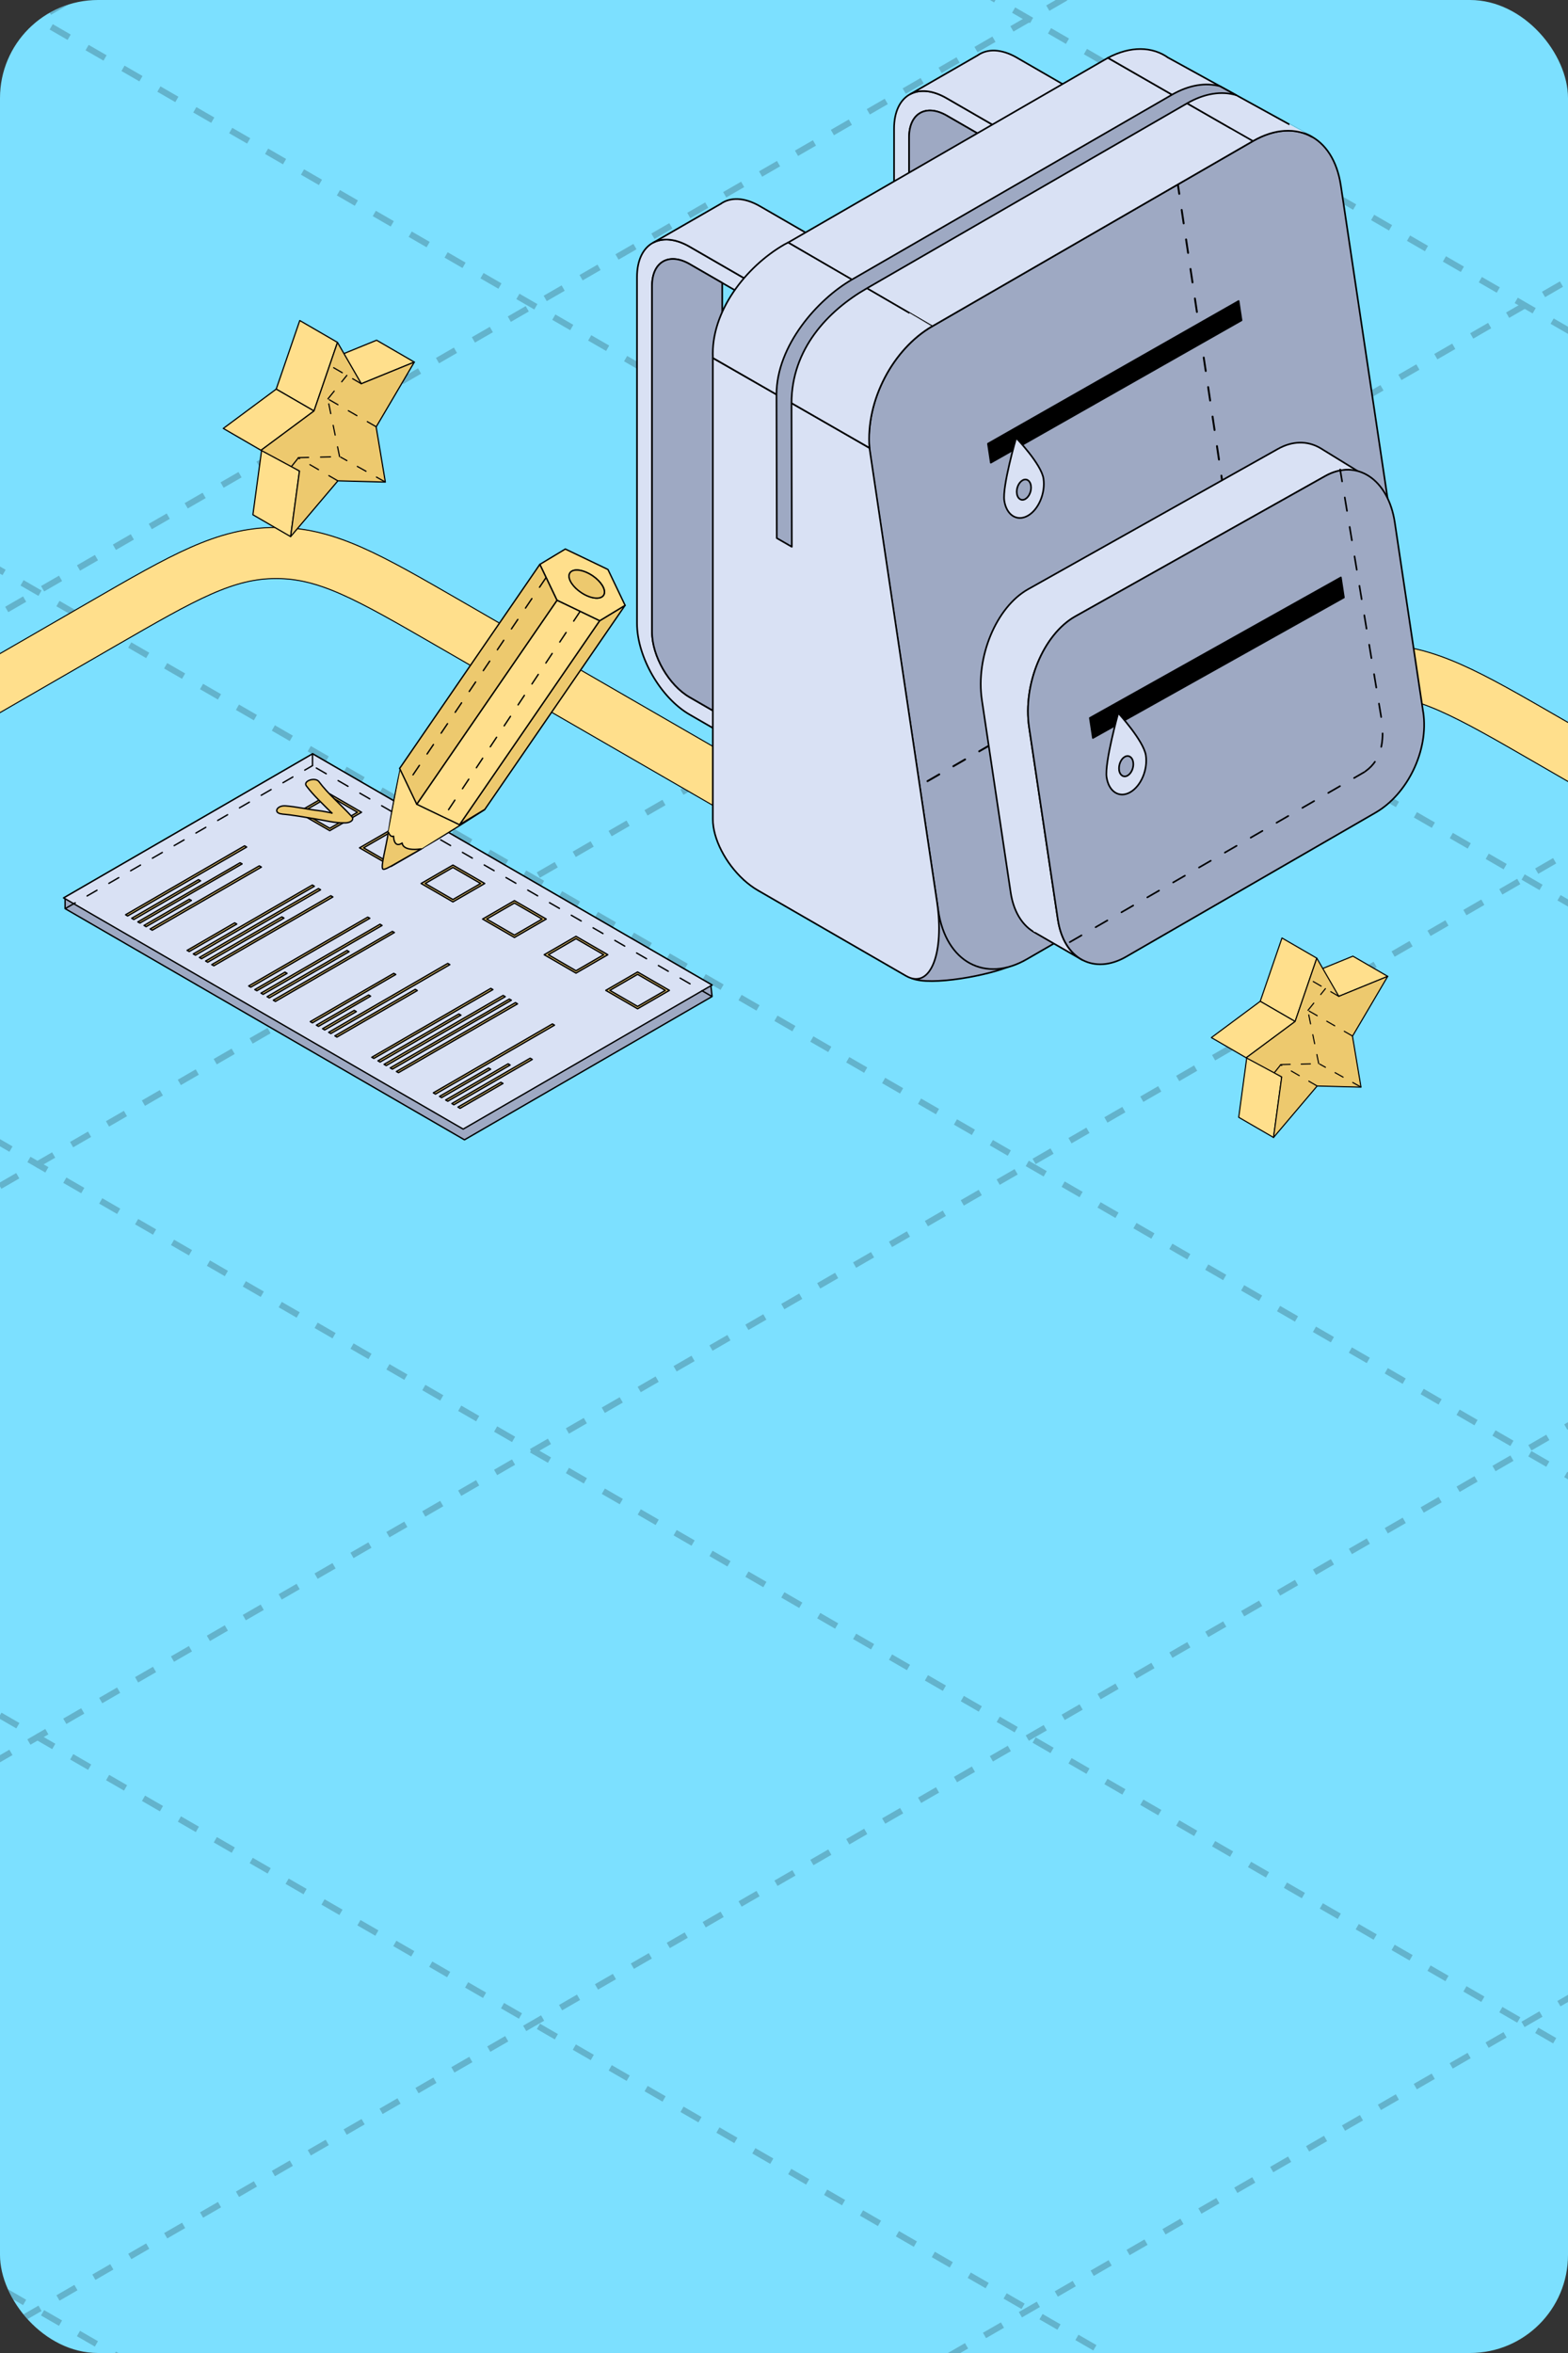 <?xml version="1.0" encoding="UTF-8"?> <svg xmlns="http://www.w3.org/2000/svg" width="320" height="480" viewBox="0 0 320 480" fill="none"><rect x="0" y="0" width="320" height="480" fill="#333333" stroke="none"/> <g clip-path="url(#clip0_1245_529)"> <rect width="320" height="480" rx="20" fill="#7CE0FF"></rect> <g opacity="0.2"> <path d="M-1004.12 354.357L7.648 938.499" stroke="black" stroke-width="1.268" stroke-linejoin="round" stroke-dasharray="4.23 4.23"></path> <path d="M-902.949 295.95L108.814 880.092" stroke="black" stroke-width="1.268" stroke-linejoin="round" stroke-dasharray="4.23 4.23"></path> <path d="M-801.753 237.524L210.011 821.666" stroke="black" stroke-width="1.268" stroke-linejoin="round" stroke-dasharray="4.23 4.23"></path> <path d="M-700.586 179.115L311.177 763.257" stroke="black" stroke-width="1.268" stroke-linejoin="round" stroke-dasharray="4.23 4.23"></path> <path d="M-599.42 120.707L412.343 704.849" stroke="black" stroke-width="1.268" stroke-linejoin="round" stroke-dasharray="4.23 4.23"></path> <path d="M-498.224 62.282L513.54 646.423" stroke="black" stroke-width="1.268" stroke-linejoin="round" stroke-dasharray="4.23 4.23"></path> <path d="M-397.058 3.873L614.706 588.015" stroke="black" stroke-width="1.268" stroke-linejoin="round" stroke-dasharray="4.23 4.23"></path> <path d="M-295.891 -54.535L715.872 529.607" stroke="black" stroke-width="1.268" stroke-linejoin="round" stroke-dasharray="4.23 4.23"></path> <path d="M-194.694 -112.961L817.069 471.18" stroke="black" stroke-width="1.268" stroke-linejoin="round" stroke-dasharray="4.23 4.23"></path> <path d="M-93.528 -171.37L918.235 412.772" stroke="black" stroke-width="1.268" stroke-linejoin="round" stroke-dasharray="4.23 4.23"></path> <path d="M7.638 -229.778L1019.4 354.364" stroke="black" stroke-width="1.268" stroke-linejoin="round" stroke-dasharray="4.23 4.23"></path> <path d="M108.834 -288.203L1120.6 295.939" stroke="black" stroke-width="1.268" stroke-linejoin="round" stroke-dasharray="4.23 4.23"></path> <path d="M210.001 -346.612L1221.76 237.53" stroke="black" stroke-width="1.268" stroke-linejoin="round" stroke-dasharray="4.23 4.23"></path> <path d="M209.993 938.5L1221.76 354.358" stroke="black" stroke-width="1.268" stroke-linejoin="round" stroke-dasharray="4.23 4.23"></path> <path d="M108.809 880.079L1120.57 295.937" stroke="black" stroke-width="1.268" stroke-linejoin="round" stroke-dasharray="4.23 4.23"></path> <path d="M7.643 821.671L1019.41 237.529" stroke="black" stroke-width="1.268" stroke-linejoin="round" stroke-dasharray="4.23 4.23"></path> <path d="M-93.539 763.253L918.224 179.111" stroke="black" stroke-width="1.268" stroke-linejoin="round" stroke-dasharray="4.23 4.23"></path> <path d="M-194.717 704.84L817.046 120.698" stroke="black" stroke-width="1.268" stroke-linejoin="round" stroke-dasharray="4.23 4.23"></path> <path d="M-295.884 646.431L715.88 62.289" stroke="black" stroke-width="1.268" stroke-linejoin="round" stroke-dasharray="4.23 4.23"></path> <path d="M-397.066 588.015L614.698 3.873" stroke="black" stroke-width="1.268" stroke-linejoin="round" stroke-dasharray="4.23 4.23"></path> <path d="M-498.246 529.598L513.517 -54.544" stroke="black" stroke-width="1.268" stroke-linejoin="round" stroke-dasharray="4.23 4.23"></path> <path d="M-599.413 471.188L412.35 -112.953" stroke="black" stroke-width="1.268" stroke-linejoin="round" stroke-dasharray="4.23 4.23"></path> <path d="M-700.594 412.772L311.169 -171.37" stroke="black" stroke-width="1.268" stroke-linejoin="round" stroke-dasharray="4.23 4.23"></path> <path d="M-801.776 354.354L209.988 -229.787" stroke="black" stroke-width="1.268" stroke-linejoin="round" stroke-dasharray="4.23 4.23"></path> <path d="M-902.942 295.947L108.821 -288.195" stroke="black" stroke-width="1.268" stroke-linejoin="round" stroke-dasharray="4.23 4.23"></path> </g> <path d="M-31 157.251L20.939 127.264C37.633 117.626 45.98 112.806 56.352 112.806C66.724 112.806 75.071 117.626 91.765 127.264L153.738 163.044C170.431 172.682 178.778 177.501 189.151 177.501C199.523 177.501 207.87 172.682 224.564 163.044L245.221 151.117C261.915 141.479 270.262 136.66 280.634 136.66C291.006 136.66 299.353 141.479 316.047 151.117L411.662 206.32" stroke="black" stroke-width="10.632"></path> <path d="M-31 157.251L20.939 127.264C37.633 117.626 45.98 112.806 56.352 112.806C66.724 112.806 75.071 117.626 91.765 127.264L153.738 163.044C170.431 172.682 178.778 177.501 189.151 177.501C199.523 177.501 207.87 172.682 224.564 163.044L245.221 151.117C261.915 141.479 270.262 136.66 280.634 136.66C291.006 136.66 299.353 141.479 316.047 151.117L411.662 206.32" stroke="#FFDF8C" stroke-width="10.223"></path> <path d="M160.838 157.371L140.748 145.774C134.822 142.358 130 134.004 130 127.16V56.535C130 49.691 134.822 46.914 140.748 50.331L160.838 61.927V65.471L140.748 53.874C136.518 51.434 133.068 53.422 133.068 58.313V128.937C133.068 133.829 136.507 139.79 140.748 142.23L160.838 153.827V157.371Z" fill="#D9E1F4" stroke="black" stroke-width="0.332" stroke-miterlimit="10" stroke-linejoin="round"></path> <path d="M155.075 42.057C151.891 40.221 149.033 40.186 147.069 41.592L133.312 49.505C135.252 48.471 137.866 48.657 140.748 50.33L160.838 61.927L175.165 53.654L155.075 42.057Z" fill="#D9E1F4" stroke="black" stroke-width="0.332" stroke-miterlimit="10" stroke-linejoin="round"></path> <path d="M147.394 120.664V57.709L140.748 53.874C136.519 51.434 133.068 53.421 133.068 58.313V128.937C133.068 133.829 136.507 139.79 140.748 142.23L160.838 153.826L175.165 145.553L155.075 133.957C150.845 131.517 147.394 125.544 147.394 120.664Z" fill="#9EA9C3" stroke="black" stroke-width="0.332" stroke-miterlimit="10" stroke-linejoin="round"></path> <path d="M213.299 127.078L193.21 115.482C187.284 112.066 182.462 103.711 182.462 96.867V26.243C182.462 19.399 187.284 16.622 193.21 20.038L213.299 31.634V35.178L193.21 23.582C188.98 21.142 185.529 23.129 185.529 28.009V98.633C185.529 103.514 188.969 109.486 193.21 111.926L213.299 123.522V127.066V127.078Z" fill="#D9E1F4" stroke="black" stroke-width="0.332" stroke-miterlimit="10" stroke-linejoin="round"></path> <path d="M207.536 11.765C204.353 9.929 201.494 9.894 199.519 11.3L185.762 19.213C187.691 18.179 190.317 18.365 193.198 20.038L213.288 31.634L227.615 23.361L207.525 11.765H207.536Z" fill="#D9E1F4" stroke="black" stroke-width="0.332" stroke-miterlimit="10" stroke-linejoin="round"></path> <path d="M199.856 90.372V27.416L193.209 23.582C188.98 21.142 185.529 23.129 185.529 28.009V98.633C185.529 103.514 188.969 109.486 193.209 111.926L213.299 123.522L227.626 115.261L207.536 103.664C203.307 101.224 199.856 95.252 199.856 90.372Z" fill="#9EA9C3" stroke="black" stroke-width="0.332" stroke-miterlimit="10" stroke-linejoin="round"></path> <path d="M186.04 199.561C189.852 201.223 202.075 198.98 206.642 196.877C211.208 194.785 195.487 183.34 192.187 183.549C188.887 183.759 186.04 199.549 186.04 199.549V199.561Z" fill="#9EA9C3" stroke="black" stroke-width="0.332" stroke-miterlimit="10" stroke-linejoin="round"></path> <path d="M273.639 37.863C272.093 27.498 264.053 23.954 255.71 28.776C233.889 41.372 212.056 53.979 190.235 66.575C181.892 71.385 176.083 82.715 177.593 92.812C182.229 123.79 186.854 154.768 191.478 185.734C193.07 196.424 201.192 200.503 209.535 195.681C231.356 183.073 253.189 170.477 275.01 157.882C283.353 153.071 289.151 141.638 287.617 131.354C282.958 100.19 278.298 69.026 273.639 37.851V37.863Z" fill="#9EA9C3" stroke="black" stroke-width="0.332" stroke-miterlimit="10" stroke-linejoin="round"></path> <path d="M151.891 179.537C153.934 179.271 156.069 178.532 158.215 177.291C183.855 162.477 209.508 147.678 235.147 132.878C244.95 127.226 251.762 113.792 249.96 101.709L236.366 10.779" stroke="black" stroke-width="0.39" stroke-miterlimit="10" stroke-linecap="round" stroke-linejoin="round" stroke-dasharray="2.77 3.32"></path> <path d="M253.375 65.343C236.318 75.022 219.26 84.713 202.203 94.392C201.971 92.835 201.855 92.056 201.622 90.511C218.679 80.809 235.725 71.106 252.783 61.404C253.015 62.973 253.131 63.751 253.375 65.343Z" fill="black" stroke="black" stroke-width="0.332" stroke-miterlimit="10" stroke-linejoin="round"></path> <path d="M204.957 102.142C204.515 99.225 207.385 89.326 207.385 89.326C207.385 89.326 212.521 94.694 212.951 97.622C213.392 100.55 211.963 103.966 209.755 105.21C207.548 106.453 205.398 105.07 204.957 102.142Z" fill="#D9E1F4" stroke="black" stroke-width="0.332" stroke-miterlimit="10" stroke-linejoin="round"></path> <path d="M207.525 100.701C207.362 99.644 207.885 98.435 208.675 97.982C209.465 97.529 210.244 98.017 210.395 99.074C210.558 100.132 210.035 101.352 209.244 101.805C208.454 102.258 207.676 101.759 207.525 100.713V100.701Z" fill="#9EA9C3" stroke="black" stroke-width="0.332" stroke-miterlimit="10" stroke-linejoin="round"></path> <path d="M151.727 179.44C148.102 176.106 145.477 171.147 145.477 167.108V73.035C145.477 73.035 168.623 86.282 177.43 91.383H177.442L191.223 183.968C192.756 194.251 189.967 202.002 184.89 199.074L154.691 181.644C153.655 181.045 152.658 180.296 151.727 179.44Z" fill="#D9E1F4" stroke="black" stroke-width="0.332" stroke-miterlimit="10" stroke-linejoin="round"></path> <path d="M226.104 11.8L160.838 49.482L190.235 66.575L190.34 66.517L255.71 28.776L226.104 11.8Z" fill="#D9E1F4" stroke="black" stroke-width="0.332" stroke-miterlimit="10" stroke-linejoin="round"></path> <path d="M238.444 11.8C235.155 9.441 230.705 9.36 226.104 11.8C226.104 11.8 255.675 28.799 255.71 28.776C260.114 26.231 264.425 26.045 267.748 27.928C267.783 27.928 238.444 11.788 238.444 11.788V11.8Z" fill="#D9E1F4" stroke="black" stroke-width="0.332" stroke-miterlimit="10" stroke-linejoin="round"></path> <path d="M160.838 49.482C160.838 49.482 160.304 49.737 160.048 49.888C152.286 54.374 145.012 63.507 145.489 73.023C150.973 76.184 177.442 91.371 177.442 91.371C176.652 81.657 182.287 71.152 190.235 66.562C190.27 66.539 160.838 49.47 160.838 49.47V49.482Z" fill="#D9E1F4" stroke="black" stroke-width="0.332" stroke-miterlimit="10" stroke-linejoin="round"></path> <path d="M248.994 17.598C246.078 16.796 242.673 17.307 239.187 19.318L173.84 57.046C166.903 61.055 158.479 70.456 158.467 80.472C158.467 80.495 158.526 109.776 158.526 109.776L161.593 111.543L161.535 82.261C161.535 71.211 168.948 63.402 176.896 58.825L242.255 21.084C245.822 19.027 249.308 18.527 252.282 19.41L248.982 17.598H248.994Z" fill="#9EA9C3" stroke="black" stroke-width="0.332" stroke-miterlimit="10" stroke-linejoin="round"></path> <path d="M215.891 187.593C213.66 172.638 212.44 164.481 210.023 148.377C208.71 139.58 212.974 129.39 219.446 125.753C236.434 116.213 253.433 106.674 270.432 97.134C272.756 95.821 275.08 95.553 277.16 96.146L269.956 91.719C269.782 91.591 269.584 91.487 269.398 91.382L269.259 91.301C266.783 89.93 263.798 89.895 260.8 91.58C243.8 101.119 226.813 110.659 209.814 120.199C203.33 123.836 199.077 134.026 200.39 142.822C202.796 158.939 204.016 167.084 206.258 182.039C206.828 185.838 208.501 188.534 210.755 189.975C210.755 189.986 211.115 190.196 211.115 190.196C211.185 190.23 211.243 190.277 211.313 190.312L220.876 195.831C218.365 194.483 216.507 191.671 215.902 187.604L215.891 187.593Z" fill="#D9E1F4" stroke="black" stroke-width="0.332" stroke-miterlimit="10" stroke-linejoin="round"></path> <path d="M290.452 145.275C291.626 153.153 287.176 162.065 280.704 165.784C263.751 175.579 246.787 185.363 229.834 195.158C223.374 198.888 217.122 195.739 215.891 187.582C213.66 172.627 212.44 164.47 210.023 148.366C208.71 139.569 212.974 129.379 219.446 125.742C236.434 116.202 253.433 106.663 270.432 97.123C276.904 93.486 283.33 97.774 284.654 106.593C287.071 122.744 288.279 130.832 290.441 145.263L290.452 145.275Z" fill="#9EA9C3" stroke="black" stroke-width="0.332" stroke-miterlimit="10" stroke-linejoin="round"></path> <path d="M274.266 121.884C257.186 131.435 240.117 140.998 223.037 150.55C222.792 148.923 222.665 148.098 222.421 146.459C239.501 136.908 256.57 127.345 273.65 117.794C273.894 119.432 274.022 120.246 274.266 121.884Z" fill="black" stroke="black" stroke-width="0.332" stroke-miterlimit="10" stroke-linejoin="round"></path> <path d="M225.837 158.556C225.395 155.604 228.218 145.449 228.218 145.449C228.218 145.449 233.401 151.131 233.842 154.071C234.284 157.022 232.843 160.38 230.636 161.623C228.428 162.867 226.278 161.507 225.837 158.556Z" fill="#D9E1F4" stroke="black" stroke-width="0.332" stroke-miterlimit="10" stroke-linejoin="round"></path> <path d="M228.393 157.115C228.242 156.057 228.753 154.826 229.543 154.384C230.333 153.943 231.112 154.443 231.263 155.5C231.425 156.557 230.903 157.777 230.113 158.219C229.323 158.66 228.544 158.172 228.381 157.115H228.393Z" fill="#9EA9C3" stroke="black" stroke-width="0.332" stroke-miterlimit="10" stroke-linejoin="round"></path> <path d="M218.319 192.191C218.319 192.191 263.342 166.214 278.469 157.48" stroke="black" stroke-width="0.332" stroke-miterlimit="10" stroke-linecap="round" stroke-linejoin="round" stroke-dasharray="2.77 3.32"></path> <path d="M278.653 157.346C282.177 154.84 282.363 150.916 282.064 147.516" stroke="black" stroke-width="0.332" stroke-miterlimit="10" stroke-linecap="round" stroke-linejoin="round" stroke-dasharray="2.77 3.32"></path> <path d="M281.874 146.269L273.496 95.775" stroke="black" stroke-width="0.332" stroke-miterlimit="10" stroke-linecap="round" stroke-linejoin="round" stroke-dasharray="2.77 3.32"></path> <path d="M145.324 200.94L94.525 230.334L13 183.169L63.799 153.775L145.324 200.94Z" fill="white" stroke="black" stroke-width="0.28" stroke-miterlimit="10" stroke-linecap="round" stroke-linejoin="round"></path> <path d="M50.335 172.795L26.043 186.85L25.638 186.603L49.913 172.549L50.335 172.795Z" fill="#6CC7F0" stroke="black" stroke-width="0.28" stroke-miterlimit="10" stroke-linecap="round" stroke-linejoin="round"></path> <path d="M40.931 179.682L27.308 187.572L26.886 187.326L40.509 179.453L40.931 179.682Z" fill="#6CC7F0" stroke="black" stroke-width="0.28" stroke-miterlimit="10" stroke-linecap="round" stroke-linejoin="round"></path> <path d="M49.403 176.23L28.556 188.294L28.134 188.065L48.999 176.001L49.403 176.23Z" fill="#6CC7F0" stroke="black" stroke-width="0.28" stroke-miterlimit="10" stroke-linecap="round" stroke-linejoin="round"></path> <path d="M39.05 183.68L29.822 189.034L29.4 188.787L38.628 183.451L39.05 183.68Z" fill="#6CC7F0" stroke="black" stroke-width="0.28" stroke-miterlimit="10" stroke-linecap="round" stroke-linejoin="round"></path> <path d="M53.34 176.881L31.07 189.755L30.648 189.509L52.918 176.635L53.34 176.881Z" fill="#6CC7F0" stroke="black" stroke-width="0.28" stroke-miterlimit="10" stroke-linecap="round" stroke-linejoin="round"></path> <path d="M73.783 165.698L67.297 169.449L60.811 165.698L67.297 161.947L73.783 165.698ZM67.297 168.974L72.957 165.698L67.297 162.422L61.637 165.698L67.297 168.974Z" fill="#6CC7F0" stroke="black" stroke-width="0.28" stroke-miterlimit="10" stroke-linecap="round" stroke-linejoin="round"></path> <path d="M48.313 188.505L38.611 194.106L38.189 193.876L47.892 188.258L48.313 188.505Z" fill="#6CC7F0" stroke="black" stroke-width="0.28" stroke-miterlimit="10" stroke-linecap="round" stroke-linejoin="round"></path> <path d="M64.15 180.791L39.876 194.845L39.454 194.599L63.746 180.544L64.15 180.791Z" fill="#6CC7F0" stroke="black" stroke-width="0.28" stroke-miterlimit="10" stroke-linecap="round" stroke-linejoin="round"></path> <path d="M65.416 181.514L41.124 195.568L40.702 195.321L64.995 181.267L65.416 181.514Z" fill="#6CC7F0" stroke="black" stroke-width="0.28" stroke-miterlimit="10" stroke-linecap="round" stroke-linejoin="round"></path> <path d="M57.946 187.29L42.39 196.29L41.968 196.043L57.524 187.043L57.946 187.29Z" fill="#6CC7F0" stroke="black" stroke-width="0.28" stroke-miterlimit="10" stroke-linecap="round" stroke-linejoin="round"></path> <path d="M67.93 182.975L43.638 197.012L43.216 196.783L67.508 182.729L67.93 182.975Z" fill="#6CC7F0" stroke="black" stroke-width="0.28" stroke-miterlimit="10" stroke-linecap="round" stroke-linejoin="round"></path> <path d="M86.351 172.954L79.865 176.705L73.379 172.954L79.865 169.203L86.351 172.954ZM79.865 176.23L85.525 172.954L79.865 169.678L74.205 172.954L79.865 176.23Z" fill="#6CC7F0" stroke="black" stroke-width="0.28" stroke-miterlimit="10" stroke-linecap="round" stroke-linejoin="round"></path> <path d="M75.471 187.325L51.178 201.379L50.757 201.133L75.049 187.096L75.471 187.325Z" fill="#6CC7F0" stroke="black" stroke-width="0.28" stroke-miterlimit="10" stroke-linecap="round" stroke-linejoin="round"></path> <path d="M58.579 198.561L52.426 202.101L52.005 201.872L58.157 198.315L58.579 198.561Z" fill="#6CC7F0" stroke="black" stroke-width="0.28" stroke-miterlimit="10" stroke-linecap="round" stroke-linejoin="round"></path> <path d="M77.966 188.787L53.692 202.841L53.27 202.594L77.562 188.54L77.966 188.787Z" fill="#6CC7F0" stroke="black" stroke-width="0.28" stroke-miterlimit="10" stroke-linecap="round" stroke-linejoin="round"></path> <path d="M71.234 194.141L54.94 203.563L54.518 203.316L70.83 193.894L71.234 194.141Z" fill="#6CC7F0" stroke="black" stroke-width="0.28" stroke-miterlimit="10" stroke-linecap="round" stroke-linejoin="round"></path> <path d="M80.48 190.231L56.205 204.286L55.784 204.039L80.076 190.002L80.48 190.231Z" fill="#6CC7F0" stroke="black" stroke-width="0.28" stroke-miterlimit="10" stroke-linecap="round" stroke-linejoin="round"></path> <path d="M98.919 180.228L92.433 183.979L85.947 180.228L92.433 176.477L98.919 180.228ZM92.433 183.504L98.093 180.228L92.433 176.952L86.773 180.228L92.433 183.504Z" fill="#6CC7F0" stroke="black" stroke-width="0.28" stroke-miterlimit="10" stroke-linecap="round" stroke-linejoin="round"></path> <path d="M80.762 198.79L63.747 208.653L63.325 208.406L80.357 198.562L80.762 198.79Z" fill="#6CC7F0" stroke="black" stroke-width="0.28" stroke-miterlimit="10" stroke-linecap="round" stroke-linejoin="round"></path> <path d="M75.629 203.211L64.994 209.375L64.573 209.129L75.225 202.982L75.629 203.211Z" fill="#6CC7F0" stroke="black" stroke-width="0.28" stroke-miterlimit="10" stroke-linecap="round" stroke-linejoin="round"></path> <path d="M72.711 206.364L66.26 210.097L65.838 209.851L72.289 206.117L72.711 206.364Z" fill="#6CC7F0" stroke="black" stroke-width="0.28" stroke-miterlimit="10" stroke-linecap="round" stroke-linejoin="round"></path> <path d="M91.8 196.783L67.508 210.837L67.086 210.59L91.378 196.536L91.8 196.783Z" fill="#6CC7F0" stroke="black" stroke-width="0.28" stroke-miterlimit="10" stroke-linecap="round" stroke-linejoin="round"></path> <path d="M85.156 202.066L68.756 211.559L68.352 211.312L84.752 201.82L85.156 202.066Z" fill="#6CC7F0" stroke="black" stroke-width="0.28" stroke-miterlimit="10" stroke-linecap="round" stroke-linejoin="round"></path> <path d="M111.469 187.484L104.983 191.235L98.497 187.484L104.983 183.733L111.469 187.484ZM104.983 190.76L110.643 187.484L104.983 184.208L99.323 187.484L104.983 190.76Z" fill="#6CC7F0" stroke="black" stroke-width="0.28" stroke-miterlimit="10" stroke-linecap="round" stroke-linejoin="round"></path> <path d="M100.589 201.872L76.297 215.909L75.875 215.68L100.167 201.626L100.589 201.872Z" fill="#6CC7F0" stroke="black" stroke-width="0.28" stroke-miterlimit="10" stroke-linecap="round" stroke-linejoin="round"></path> <path d="M94.068 207.086L77.562 216.649L77.141 216.402L93.646 206.857L94.068 207.086Z" fill="#6CC7F0" stroke="black" stroke-width="0.28" stroke-miterlimit="10" stroke-linecap="round" stroke-linejoin="round"></path> <path d="M103.102 203.317L78.81 217.371L78.388 217.124L102.681 203.07L103.102 203.317Z" fill="#6CC7F0" stroke="black" stroke-width="0.28" stroke-miterlimit="10" stroke-linecap="round" stroke-linejoin="round"></path> <path d="M104.351 204.039L80.076 218.093L79.654 217.847L103.946 203.81L104.351 204.039Z" fill="#6CC7F0" stroke="black" stroke-width="0.28" stroke-miterlimit="10" stroke-linecap="round" stroke-linejoin="round"></path> <path d="M105.616 204.778L81.324 218.815L80.902 218.586L105.194 204.532L105.616 204.778Z" fill="#6CC7F0" stroke="black" stroke-width="0.28" stroke-miterlimit="10" stroke-linecap="round" stroke-linejoin="round"></path> <path d="M124.037 194.757L117.551 198.509L111.065 194.757L117.551 191.006L124.037 194.757ZM117.551 198.033L123.211 194.757L117.551 191.481L111.909 194.757L117.551 198.033Z" fill="#6CC7F0" stroke="black" stroke-width="0.28" stroke-miterlimit="10" stroke-linecap="round" stroke-linejoin="round"></path> <path d="M113.157 209.128L88.865 223.183L88.443 222.936L112.735 208.882L113.157 209.128Z" fill="#6CC7F0" stroke="black" stroke-width="0.28" stroke-miterlimit="10" stroke-linecap="round" stroke-linejoin="round"></path> <path d="M100.132 218.111L90.113 223.905L89.708 223.658L99.71 217.882L100.132 218.111Z" fill="#6CC7F0" stroke="black" stroke-width="0.28" stroke-miterlimit="10" stroke-linecap="round" stroke-linejoin="round"></path> <path d="M104.104 217.265L91.378 224.645L90.956 224.398L103.7 217.019L104.104 217.265Z" fill="#6CC7F0" stroke="black" stroke-width="0.28" stroke-miterlimit="10" stroke-linecap="round" stroke-linejoin="round"></path> <path d="M108.622 216.12L92.626 225.367L92.222 225.12L108.2 215.874L108.622 216.12Z" fill="#6CC7F0" stroke="black" stroke-width="0.28" stroke-miterlimit="10" stroke-linecap="round" stroke-linejoin="round"></path> <path d="M102.646 221.016L93.892 226.089L93.47 225.842L102.224 220.788L102.646 221.016Z" fill="#6CC7F0" stroke="black" stroke-width="0.28" stroke-miterlimit="10" stroke-linecap="round" stroke-linejoin="round"></path> <path d="M136.605 202.032L130.119 205.783L123.633 202.032L130.119 198.28L136.605 202.032ZM130.119 205.307L135.779 202.032L130.119 198.756L124.459 202.032L130.119 205.307Z" fill="#6CC7F0" stroke="black" stroke-width="0.28" stroke-miterlimit="10" stroke-linecap="round" stroke-linejoin="round"></path> <path d="M57.577 166.068C59.879 166.262 62.041 166.685 64.274 167.037C66.348 167.354 68.334 167.935 70.514 167.864C71.639 167.829 72.324 167.178 71.797 166.579C69.617 164.184 66.946 161.965 65.1 159.464C64.344 158.442 61.778 159.305 62.516 160.309C64.379 162.81 67.051 165.011 69.213 167.424C69.635 167.002 70.075 166.579 70.496 166.139C68.58 166.191 66.858 165.575 65.012 165.364C62.745 165.1 60.618 164.589 58.315 164.395C56.452 164.236 55.678 165.892 57.559 166.051L57.577 166.068Z" fill="#EF4C43" stroke="black" stroke-width="0.28" stroke-miterlimit="10" stroke-linecap="round" stroke-linejoin="round"></path> <path d="M64.08 155.959L13.281 183.187V185.353L94.788 232.517L145.324 203.282L145.078 201.08L64.08 155.959Z" fill="#9EA9C3" stroke="black" stroke-width="0.28" stroke-miterlimit="10" stroke-linecap="round" stroke-linejoin="round"></path> <path d="M145.324 200.94L94.525 230.334L13 183.169L63.799 153.775L145.324 200.94Z" fill="#D9E1F4" stroke="black" stroke-width="0.28" stroke-miterlimit="10" stroke-linecap="round" stroke-linejoin="round"></path> <path d="M50.335 172.795L26.043 186.85L25.638 186.603L49.913 172.549L50.335 172.795Z" fill="#EDC96E" stroke="black" stroke-width="0.28" stroke-miterlimit="10" stroke-linecap="round" stroke-linejoin="round"></path> <path d="M40.931 179.682L27.308 187.572L26.886 187.326L40.509 179.453L40.931 179.682Z" fill="#EDC96E" stroke="black" stroke-width="0.28" stroke-miterlimit="10" stroke-linecap="round" stroke-linejoin="round"></path> <path d="M49.403 176.23L28.556 188.294L28.134 188.065L48.999 176.001L49.403 176.23Z" fill="#EDC96E" stroke="black" stroke-width="0.28" stroke-miterlimit="10" stroke-linecap="round" stroke-linejoin="round"></path> <path d="M39.05 183.68L29.822 189.034L29.4 188.787L38.628 183.451L39.05 183.68Z" fill="#EDC96E" stroke="black" stroke-width="0.28" stroke-miterlimit="10" stroke-linecap="round" stroke-linejoin="round"></path> <path d="M53.34 176.881L31.07 189.755L30.648 189.509L52.918 176.635L53.34 176.881Z" fill="#EDC96E" stroke="black" stroke-width="0.28" stroke-miterlimit="10" stroke-linecap="round" stroke-linejoin="round"></path> <path d="M73.783 165.698L67.297 169.449L60.811 165.698L67.297 161.947L73.783 165.698ZM67.297 168.974L72.957 165.698L67.297 162.422L61.637 165.698L67.297 168.974Z" fill="#EDC96E" stroke="black" stroke-width="0.28" stroke-miterlimit="10" stroke-linecap="round" stroke-linejoin="round"></path> <path d="M48.313 188.505L38.611 194.106L38.189 193.876L47.892 188.258L48.313 188.505Z" fill="#EDC96E" stroke="black" stroke-width="0.28" stroke-miterlimit="10" stroke-linecap="round" stroke-linejoin="round"></path> <path d="M64.15 180.791L39.876 194.845L39.454 194.599L63.746 180.544L64.15 180.791Z" fill="#EDC96E" stroke="black" stroke-width="0.28" stroke-miterlimit="10" stroke-linecap="round" stroke-linejoin="round"></path> <path d="M65.416 181.514L41.124 195.568L40.702 195.321L64.995 181.267L65.416 181.514Z" fill="#EDC96E" stroke="black" stroke-width="0.28" stroke-miterlimit="10" stroke-linecap="round" stroke-linejoin="round"></path> <path d="M57.946 187.29L42.39 196.29L41.968 196.043L57.524 187.043L57.946 187.29Z" fill="#EDC96E" stroke="black" stroke-width="0.28" stroke-miterlimit="10" stroke-linecap="round" stroke-linejoin="round"></path> <path d="M67.93 182.975L43.638 197.012L43.216 196.783L67.508 182.729L67.93 182.975Z" fill="#EDC96E" stroke="black" stroke-width="0.28" stroke-miterlimit="10" stroke-linecap="round" stroke-linejoin="round"></path> <path d="M86.351 172.954L79.865 176.705L73.379 172.954L79.865 169.203L86.351 172.954ZM79.865 176.23L85.525 172.954L79.865 169.678L74.205 172.954L79.865 176.23Z" fill="#EDC96E" stroke="black" stroke-width="0.28" stroke-miterlimit="10" stroke-linecap="round" stroke-linejoin="round"></path> <path d="M75.471 187.325L51.178 201.379L50.757 201.133L75.049 187.096L75.471 187.325Z" fill="#EDC96E" stroke="black" stroke-width="0.28" stroke-miterlimit="10" stroke-linecap="round" stroke-linejoin="round"></path> <path d="M58.579 198.561L52.426 202.101L52.005 201.872L58.157 198.315L58.579 198.561Z" fill="#EDC96E" stroke="black" stroke-width="0.28" stroke-miterlimit="10" stroke-linecap="round" stroke-linejoin="round"></path> <path d="M77.966 188.787L53.692 202.841L53.27 202.594L77.562 188.54L77.966 188.787Z" fill="#EDC96E" stroke="black" stroke-width="0.28" stroke-miterlimit="10" stroke-linecap="round" stroke-linejoin="round"></path> <path d="M71.234 194.141L54.94 203.563L54.518 203.316L70.83 193.894L71.234 194.141Z" fill="#EDC96E" stroke="black" stroke-width="0.28" stroke-miterlimit="10" stroke-linecap="round" stroke-linejoin="round"></path> <path d="M80.48 190.231L56.205 204.286L55.784 204.039L80.076 190.002L80.48 190.231Z" fill="#EDC96E" stroke="black" stroke-width="0.28" stroke-miterlimit="10" stroke-linecap="round" stroke-linejoin="round"></path> <path d="M98.919 180.228L92.433 183.979L85.947 180.228L92.433 176.477L98.919 180.228ZM92.433 183.504L98.093 180.228L92.433 176.952L86.773 180.228L92.433 183.504Z" fill="#EDC96E" stroke="black" stroke-width="0.28" stroke-miterlimit="10" stroke-linecap="round" stroke-linejoin="round"></path> <path d="M80.762 198.79L63.747 208.653L63.325 208.406L80.357 198.562L80.762 198.79Z" fill="#EDC96E" stroke="black" stroke-width="0.28" stroke-miterlimit="10" stroke-linecap="round" stroke-linejoin="round"></path> <path d="M75.629 203.211L64.994 209.375L64.573 209.129L75.225 202.982L75.629 203.211Z" fill="#EDC96E" stroke="black" stroke-width="0.28" stroke-miterlimit="10" stroke-linecap="round" stroke-linejoin="round"></path> <path d="M72.711 206.364L66.26 210.097L65.838 209.851L72.289 206.117L72.711 206.364Z" fill="#EDC96E" stroke="black" stroke-width="0.28" stroke-miterlimit="10" stroke-linecap="round" stroke-linejoin="round"></path> <path d="M91.8 196.783L67.508 210.837L67.086 210.59L91.378 196.536L91.8 196.783Z" fill="#EDC96E" stroke="black" stroke-width="0.28" stroke-miterlimit="10" stroke-linecap="round" stroke-linejoin="round"></path> <path d="M85.156 202.066L68.756 211.559L68.352 211.312L84.752 201.82L85.156 202.066Z" fill="#EDC96E" stroke="black" stroke-width="0.28" stroke-miterlimit="10" stroke-linecap="round" stroke-linejoin="round"></path> <path d="M111.469 187.484L104.983 191.235L98.497 187.484L104.983 183.733L111.469 187.484ZM104.983 190.76L110.643 187.484L104.983 184.208L99.323 187.484L104.983 190.76Z" fill="#EDC96E" stroke="black" stroke-width="0.28" stroke-miterlimit="10" stroke-linecap="round" stroke-linejoin="round"></path> <path d="M100.589 201.872L76.297 215.909L75.875 215.68L100.167 201.626L100.589 201.872Z" fill="#EDC96E" stroke="black" stroke-width="0.28" stroke-miterlimit="10" stroke-linecap="round" stroke-linejoin="round"></path> <path d="M94.068 207.086L77.562 216.649L77.141 216.402L93.646 206.857L94.068 207.086Z" fill="#EDC96E" stroke="black" stroke-width="0.28" stroke-miterlimit="10" stroke-linecap="round" stroke-linejoin="round"></path> <path d="M103.102 203.317L78.81 217.371L78.388 217.124L102.681 203.07L103.102 203.317Z" fill="#EDC96E" stroke="black" stroke-width="0.28" stroke-miterlimit="10" stroke-linecap="round" stroke-linejoin="round"></path> <path d="M104.351 204.039L80.076 218.093L79.654 217.847L103.946 203.81L104.351 204.039Z" fill="#EDC96E" stroke="black" stroke-width="0.28" stroke-miterlimit="10" stroke-linecap="round" stroke-linejoin="round"></path> <path d="M105.616 204.778L81.324 218.815L80.902 218.586L105.194 204.532L105.616 204.778Z" fill="#EDC96E" stroke="black" stroke-width="0.28" stroke-miterlimit="10" stroke-linecap="round" stroke-linejoin="round"></path> <path d="M124.037 194.757L117.551 198.509L111.065 194.757L117.551 191.006L124.037 194.757ZM117.551 198.033L123.211 194.757L117.551 191.481L111.909 194.757L117.551 198.033Z" fill="#EDC96E" stroke="black" stroke-width="0.28" stroke-miterlimit="10" stroke-linecap="round" stroke-linejoin="round"></path> <path d="M113.157 209.128L88.865 223.183L88.443 222.936L112.735 208.882L113.157 209.128Z" fill="#EDC96E" stroke="black" stroke-width="0.28" stroke-miterlimit="10" stroke-linecap="round" stroke-linejoin="round"></path> <path d="M100.132 218.111L90.113 223.905L89.708 223.658L99.71 217.882L100.132 218.111Z" fill="#EDC96E" stroke="black" stroke-width="0.28" stroke-miterlimit="10" stroke-linecap="round" stroke-linejoin="round"></path> <path d="M104.104 217.265L91.378 224.645L90.956 224.398L103.7 217.019L104.104 217.265Z" fill="#EDC96E" stroke="black" stroke-width="0.28" stroke-miterlimit="10" stroke-linecap="round" stroke-linejoin="round"></path> <path d="M108.622 216.12L92.626 225.367L92.222 225.12L108.2 215.874L108.622 216.12Z" fill="#EDC96E" stroke="black" stroke-width="0.28" stroke-miterlimit="10" stroke-linecap="round" stroke-linejoin="round"></path> <path d="M102.646 221.016L93.892 226.089L93.47 225.842L102.224 220.788L102.646 221.016Z" fill="#EDC96E" stroke="black" stroke-width="0.28" stroke-miterlimit="10" stroke-linecap="round" stroke-linejoin="round"></path> <path d="M136.605 202.032L130.119 205.783L123.633 202.032L130.119 198.28L136.605 202.032ZM130.119 205.307L135.779 202.032L130.119 198.756L124.459 202.032L130.119 205.307Z" fill="#EDC96E" stroke="black" stroke-width="0.28" stroke-miterlimit="10" stroke-linecap="round" stroke-linejoin="round"></path> <path d="M67.764 165.896C67.775 165.907 67.786 165.918 67.797 165.929Z" fill="#EF4C43"></path> <path d="M67.764 165.896C67.775 165.907 67.786 165.918 67.797 165.929" stroke="black" stroke-width="0.28" stroke-miterlimit="10" stroke-linecap="round" stroke-linejoin="round"></path> <path d="M67.73 165.851C66.829 165.677 65.936 165.469 65.012 165.364C62.745 165.1 60.618 164.589 58.315 164.395C56.452 164.236 55.678 165.892 57.559 166.051L57.577 166.068C59.879 166.262 62.041 166.685 64.274 167.037C66.348 167.354 68.334 167.935 70.514 167.864C71.639 167.829 72.324 167.178 71.797 166.579C69.617 164.184 66.946 161.965 65.1 159.464C64.344 158.442 61.778 159.305 62.516 160.309C63.973 162.265 65.924 164.037 67.74 165.871" fill="#EDC96E"></path> <path d="M67.73 165.851C66.829 165.677 65.936 165.469 65.012 165.364C62.745 165.1 60.618 164.589 58.315 164.395C56.452 164.236 55.678 165.892 57.559 166.051L57.577 166.068C59.879 166.262 62.041 166.685 64.274 167.037C66.348 167.354 68.334 167.935 70.514 167.864C71.639 167.829 72.324 167.178 71.797 166.579C69.617 164.184 66.946 161.965 65.1 159.464C64.344 158.442 61.778 159.305 62.516 160.309C63.973 162.265 65.924 164.037 67.74 165.871" stroke="black" stroke-width="0.28" stroke-miterlimit="10" stroke-linecap="round" stroke-linejoin="round"></path> <path d="M67.747 165.854C67.742 165.853 67.736 165.852 67.73 165.851Z" fill="#EF4C43"></path> <path d="M67.747 165.854C67.742 165.853 67.736 165.852 67.73 165.851" stroke="black" stroke-width="0.28" stroke-miterlimit="10" stroke-linecap="round" stroke-linejoin="round"></path> <path d="M83.626 173.13C82.748 172.936 82.08 172.549 82.203 171.932C82.168 171.932 82.132 171.95 82.097 171.968C81.588 172.161 81.183 172.32 80.884 172.179C80.884 172.179 80.867 172.179 80.849 172.161C80.586 172.02 80.41 171.615 80.322 170.752V170.611C79.953 170.717 79.531 170.118 79.302 169.484C78.793 172.919 77.597 176.934 78.16 177.304C78.634 177.621 81.816 175.419 84.628 173.852L85.349 173.253C84.769 173.253 84.154 173.218 83.609 173.095L83.626 173.13Z" fill="#EDC96E" stroke="black" stroke-width="0.28" stroke-miterlimit="10" stroke-linecap="round" stroke-linejoin="round"></path> <path d="M85.665 164.36L80.849 172.162C80.849 172.162 80.867 172.162 80.885 172.179C81.183 172.32 81.752 172.111 82.262 171.917L87.054 165.029L85.648 164.36H85.665Z" fill="#F5DA9F" stroke="black" stroke-width="0.28" stroke-miterlimit="10" stroke-linecap="round" stroke-linejoin="round"></path> <path d="M82.097 171.968C82.097 171.968 82.168 171.951 82.203 171.933C82.08 172.549 82.748 172.937 83.627 173.131L90.025 166.456L87.072 165.029L82.115 171.968H82.097Z" fill="#F5D186" stroke="black" stroke-width="0.28" stroke-miterlimit="10" stroke-linecap="round" stroke-linejoin="round"></path> <path d="M90.025 166.456L83.626 173.13C84.171 173.254 84.787 173.289 85.367 173.289L92.327 167.565L90.007 166.456H90.025Z" fill="#F5C96D" stroke="black" stroke-width="0.28" stroke-miterlimit="10" stroke-linecap="round" stroke-linejoin="round"></path> <path d="M85.05 164.06L83.609 161.031L80.339 170.752C80.427 171.598 80.603 172.003 80.867 172.161L85.683 164.359L85.068 164.06H85.05Z" fill="#F5C96D" stroke="black" stroke-width="0.28" stroke-miterlimit="10" stroke-linecap="round" stroke-linejoin="round"></path> <path d="M92.327 167.547L85.367 173.271C85.49 173.271 85.612 173.271 85.736 173.271C91.237 170.136 98.251 165.575 98.919 165.152L93.769 168.27L92.327 167.583V167.547Z" fill="#DDAF4E" stroke="black" stroke-width="0.28" stroke-miterlimit="10" stroke-linecap="round" stroke-linejoin="round"></path> <path d="M80.322 170.612V170.753L83.609 161.031L81.675 156.998C81.271 158.9 80.023 164.747 79.32 169.502C79.548 170.119 79.953 170.735 80.322 170.63V170.612Z" fill="#DDAF4E" stroke="black" stroke-width="0.28" stroke-miterlimit="10" stroke-linecap="round" stroke-linejoin="round"></path> <path d="M81.692 157.049L79.293 169.64C79.293 169.64 79.21 170.78 80.309 170.64C80.309 170.64 80.184 173.281 82.123 171.95C82.123 171.95 81.855 173.746 85.338 173.253L85.833 173.238L96.773 166.393L88.118 163.293L81.692 157.049Z" fill="#FFDF8C"></path> <path d="M122.368 126.635L93.751 168.252L98.901 165.135L98.954 165.1L127.57 123.483L122.368 126.635Z" fill="#EDC96E" stroke="black" stroke-width="0.28" stroke-miterlimit="10" stroke-linecap="round" stroke-linejoin="round"></path> <path d="M116.514 123.818L122.367 126.635L127.57 123.483L124.072 116.174L122.508 115.417L115.372 112L110.169 115.135L113.667 122.444L116.514 123.818ZM116.198 117.143C116.549 116.016 118.412 115.998 120.381 117.108C120.61 117.231 120.821 117.372 121.032 117.513C122.631 118.622 123.633 120.154 123.317 121.158C122.965 122.285 121.102 122.303 119.133 121.193C118.957 121.088 118.782 120.982 118.623 120.876C116.954 119.767 115.881 118.164 116.198 117.143Z" fill="#FFDF8C" stroke="black" stroke-width="0.28" stroke-miterlimit="10" stroke-linecap="round" stroke-linejoin="round"></path> <path d="M118.606 120.876C118.764 120.982 118.94 121.088 119.116 121.193C121.084 122.303 122.947 122.285 123.299 121.158C123.598 120.154 122.613 118.622 121.014 117.512C120.803 117.372 120.592 117.231 120.364 117.107C118.395 115.998 116.532 116.015 116.18 117.143C115.864 118.164 116.936 119.767 118.606 120.876Z" fill="#EDC96E" stroke="black" stroke-width="0.28" stroke-miterlimit="10" stroke-linecap="round" stroke-linejoin="round"></path> <path d="M113.667 122.461L85.05 164.06L85.666 164.36L87.054 165.029L90.025 166.455L92.328 167.547L93.769 168.252L122.368 126.635L116.514 123.818L113.667 122.461Z" fill="#FFDF8C" stroke="black" stroke-width="0.28" stroke-miterlimit="10" stroke-linecap="round" stroke-linejoin="round"></path> <path d="M85.05 164.061L113.667 122.462L110.169 115.135L81.816 156.382L81.552 156.752L81.675 156.998L83.609 161.049L85.05 164.061Z" fill="#EDC96E" stroke="black" stroke-width="0.28" stroke-miterlimit="10" stroke-linecap="round" stroke-linejoin="round"></path> <path d="M79.258 169.733C79.258 169.733 79.607 170.873 80.317 170.576C80.317 170.576 80.331 173.152 82.08 171.971C82.08 171.971 82.013 173.715 85.975 173.171L79.691 176.762" fill="#EDC96E"></path> <path d="M79.258 169.733C79.258 169.733 79.607 170.873 80.317 170.576C80.317 170.576 80.331 173.152 82.08 171.971C82.08 171.971 82.013 173.715 85.975 173.171L79.691 176.762" stroke="black" stroke-width="0.28" stroke-miterlimit="10" stroke-linejoin="round"></path> <path d="M79.906 165.534L63.91 156.301" stroke="black" stroke-width="0.28" stroke-miterlimit="10" stroke-linecap="round" stroke-linejoin="round" stroke-dasharray="2.33 2.8"></path> <path d="M145.268 203.261L89.579 171.117" stroke="black" stroke-width="0.28" stroke-miterlimit="10" stroke-linecap="round" stroke-linejoin="round" stroke-dasharray="2.33 2.8"></path> <path d="M13.336 185.335L63.78 156.184" stroke="black" stroke-width="0.28" stroke-miterlimit="10" stroke-linecap="round" stroke-linejoin="round" stroke-dasharray="2.33 2.8"></path> <path d="M63.777 153.797V156.157" stroke="black" stroke-width="0.28" stroke-miterlimit="10" stroke-linecap="round" stroke-linejoin="round" stroke-dasharray="2.33 2.8"></path> <path d="M111.414 117.86L83.101 159.821" stroke="black" stroke-width="0.28" stroke-miterlimit="10" stroke-linecap="round" stroke-linejoin="round" stroke-dasharray="2.33 2.8"></path> <path d="M118.364 124.757L90.55 166.662" stroke="black" stroke-width="0.28" stroke-miterlimit="10" stroke-linecap="round" stroke-linejoin="round" stroke-dasharray="2.33 2.8"></path> <path d="M273.227 203.245L266.12 199.127L276.102 195.052L283.209 199.17L273.227 203.245Z" fill="#FFDF8C" stroke="black" stroke-width="0.225" stroke-miterlimit="10" stroke-linejoin="round"></path> <path d="M259.903 232.04L252.797 227.922L254.468 215.567L261.574 219.685L259.903 232.04Z" fill="#FFDF8C" stroke="black" stroke-width="0.225" stroke-miterlimit="10" stroke-linejoin="round"></path> <path d="M264.307 208.379L257.19 204.261L261.627 191.344L268.734 195.462L264.307 208.379Z" fill="#FFDF8C" stroke="black" stroke-width="0.225" stroke-miterlimit="10" stroke-linejoin="round"></path> <path d="M254.326 215.783L247.219 211.665L257.19 204.261L264.308 208.379L254.326 215.783Z" fill="#FFDF8C" stroke="black" stroke-width="0.225" stroke-miterlimit="10" stroke-linejoin="round"></path> <path d="M268.736 195.462L273.228 203.245L283.21 199.17L276.016 211.384L277.752 221.771L268.812 221.534L259.904 232.04L261.575 219.685L254.327 215.783L264.309 208.379L268.736 195.462Z" fill="#EDC96E" stroke="black" stroke-width="0.225" stroke-miterlimit="10" stroke-linejoin="round"></path> <path d="M260.08 218.815L261.482 217.058" stroke="black" stroke-width="0.225" stroke-miterlimit="10" stroke-linecap="round" stroke-linejoin="round" stroke-dasharray="1.88 2.25"></path> <path d="M268.73 221.494L261.307 217.195" stroke="black" stroke-width="0.225" stroke-miterlimit="10" stroke-linecap="round" stroke-linejoin="round" stroke-dasharray="1.88 2.25"></path> <path d="M277.713 221.74L269.348 217.08" stroke="black" stroke-width="0.225" stroke-miterlimit="10" stroke-linecap="round" stroke-linejoin="round" stroke-dasharray="1.88 2.25"></path> <path d="M273.208 203.241L267.293 199.815" stroke="black" stroke-width="0.225" stroke-miterlimit="10" stroke-linecap="round" stroke-linejoin="round" stroke-dasharray="1.88 2.25"></path> <path d="M275.974 211.32L266.935 206.114" stroke="black" stroke-width="0.225" stroke-miterlimit="10" stroke-linecap="round" stroke-linejoin="round" stroke-dasharray="1.88 2.25"></path> <path d="M261.42 217.17L269.142 216.979" stroke="black" stroke-width="0.225" stroke-miterlimit="10" stroke-linecap="round" stroke-linejoin="round" stroke-dasharray="1.88 2.25"></path> <path d="M269.124 216.962L266.774 205.481" stroke="black" stroke-width="0.225" stroke-miterlimit="10" stroke-linecap="round" stroke-linejoin="round" stroke-dasharray="1.88 2.25"></path> <path d="M266.938 206.095L270.495 201.679" stroke="black" stroke-width="0.225" stroke-miterlimit="10" stroke-linecap="round" stroke-linejoin="round" stroke-dasharray="1.88 2.25"></path> <path d="M73.741 78.278L66.043 73.817L76.856 69.403L84.554 73.864L73.741 78.278Z" fill="#FFDF8C" stroke="black" stroke-width="0.244" stroke-miterlimit="10" stroke-linejoin="round"></path> <path d="M59.31 109.468L51.612 105.007L53.422 91.625L61.12 96.086L59.31 109.468Z" fill="#FFDF8C" stroke="black" stroke-width="0.244" stroke-miterlimit="10" stroke-linejoin="round"></path> <path d="M64.08 83.839L56.37 79.378L61.177 65.387L68.875 69.847L64.08 83.839Z" fill="#FFDF8C" stroke="black" stroke-width="0.244" stroke-miterlimit="10" stroke-linejoin="round"></path> <path d="M53.268 91.859L45.57 87.398L56.371 79.378L64.081 83.839L53.268 91.859Z" fill="#FFDF8C" stroke="black" stroke-width="0.244" stroke-miterlimit="10" stroke-linejoin="round"></path> <path d="M68.877 69.848L73.742 78.278L84.555 73.864L76.763 87.094L78.643 98.345L68.959 98.088L59.31 109.468L61.12 96.086L53.269 91.859L64.082 83.839L68.877 69.848Z" fill="#EDC96E" stroke="black" stroke-width="0.244" stroke-miterlimit="10" stroke-linejoin="round"></path> <path d="M59.5 95.143L61.02 93.24" stroke="black" stroke-width="0.244" stroke-miterlimit="10" stroke-linecap="round" stroke-linejoin="round" stroke-dasharray="2.03 2.44"></path> <path d="M68.871 98.045L60.83 93.389" stroke="black" stroke-width="0.244" stroke-miterlimit="10" stroke-linecap="round" stroke-linejoin="round" stroke-dasharray="2.03 2.44"></path> <path d="M78.601 98.311L69.54 93.263" stroke="black" stroke-width="0.244" stroke-miterlimit="10" stroke-linecap="round" stroke-linejoin="round" stroke-dasharray="2.03 2.44"></path> <path d="M73.721 78.273L67.314 74.562" stroke="black" stroke-width="0.244" stroke-miterlimit="10" stroke-linecap="round" stroke-linejoin="round" stroke-dasharray="2.03 2.44"></path> <path d="M76.717 87.025L66.926 81.385" stroke="black" stroke-width="0.244" stroke-miterlimit="10" stroke-linecap="round" stroke-linejoin="round" stroke-dasharray="2.03 2.44"></path> <path d="M60.953 93.361L69.316 93.154" stroke="black" stroke-width="0.244" stroke-miterlimit="10" stroke-linecap="round" stroke-linejoin="round" stroke-dasharray="2.03 2.44"></path> <path d="M69.298 93.136L66.752 80.7" stroke="black" stroke-width="0.244" stroke-miterlimit="10" stroke-linecap="round" stroke-linejoin="round" stroke-dasharray="2.03 2.44"></path> <path d="M66.93 81.365L70.782 76.581" stroke="black" stroke-width="0.244" stroke-miterlimit="10" stroke-linecap="round" stroke-linejoin="round" stroke-dasharray="2.03 2.44"></path> </g> <defs> <clipPath id="clip0_1245_529"> <rect width="320" height="480" rx="20" fill="white"></rect> </clipPath> </defs> </svg> 